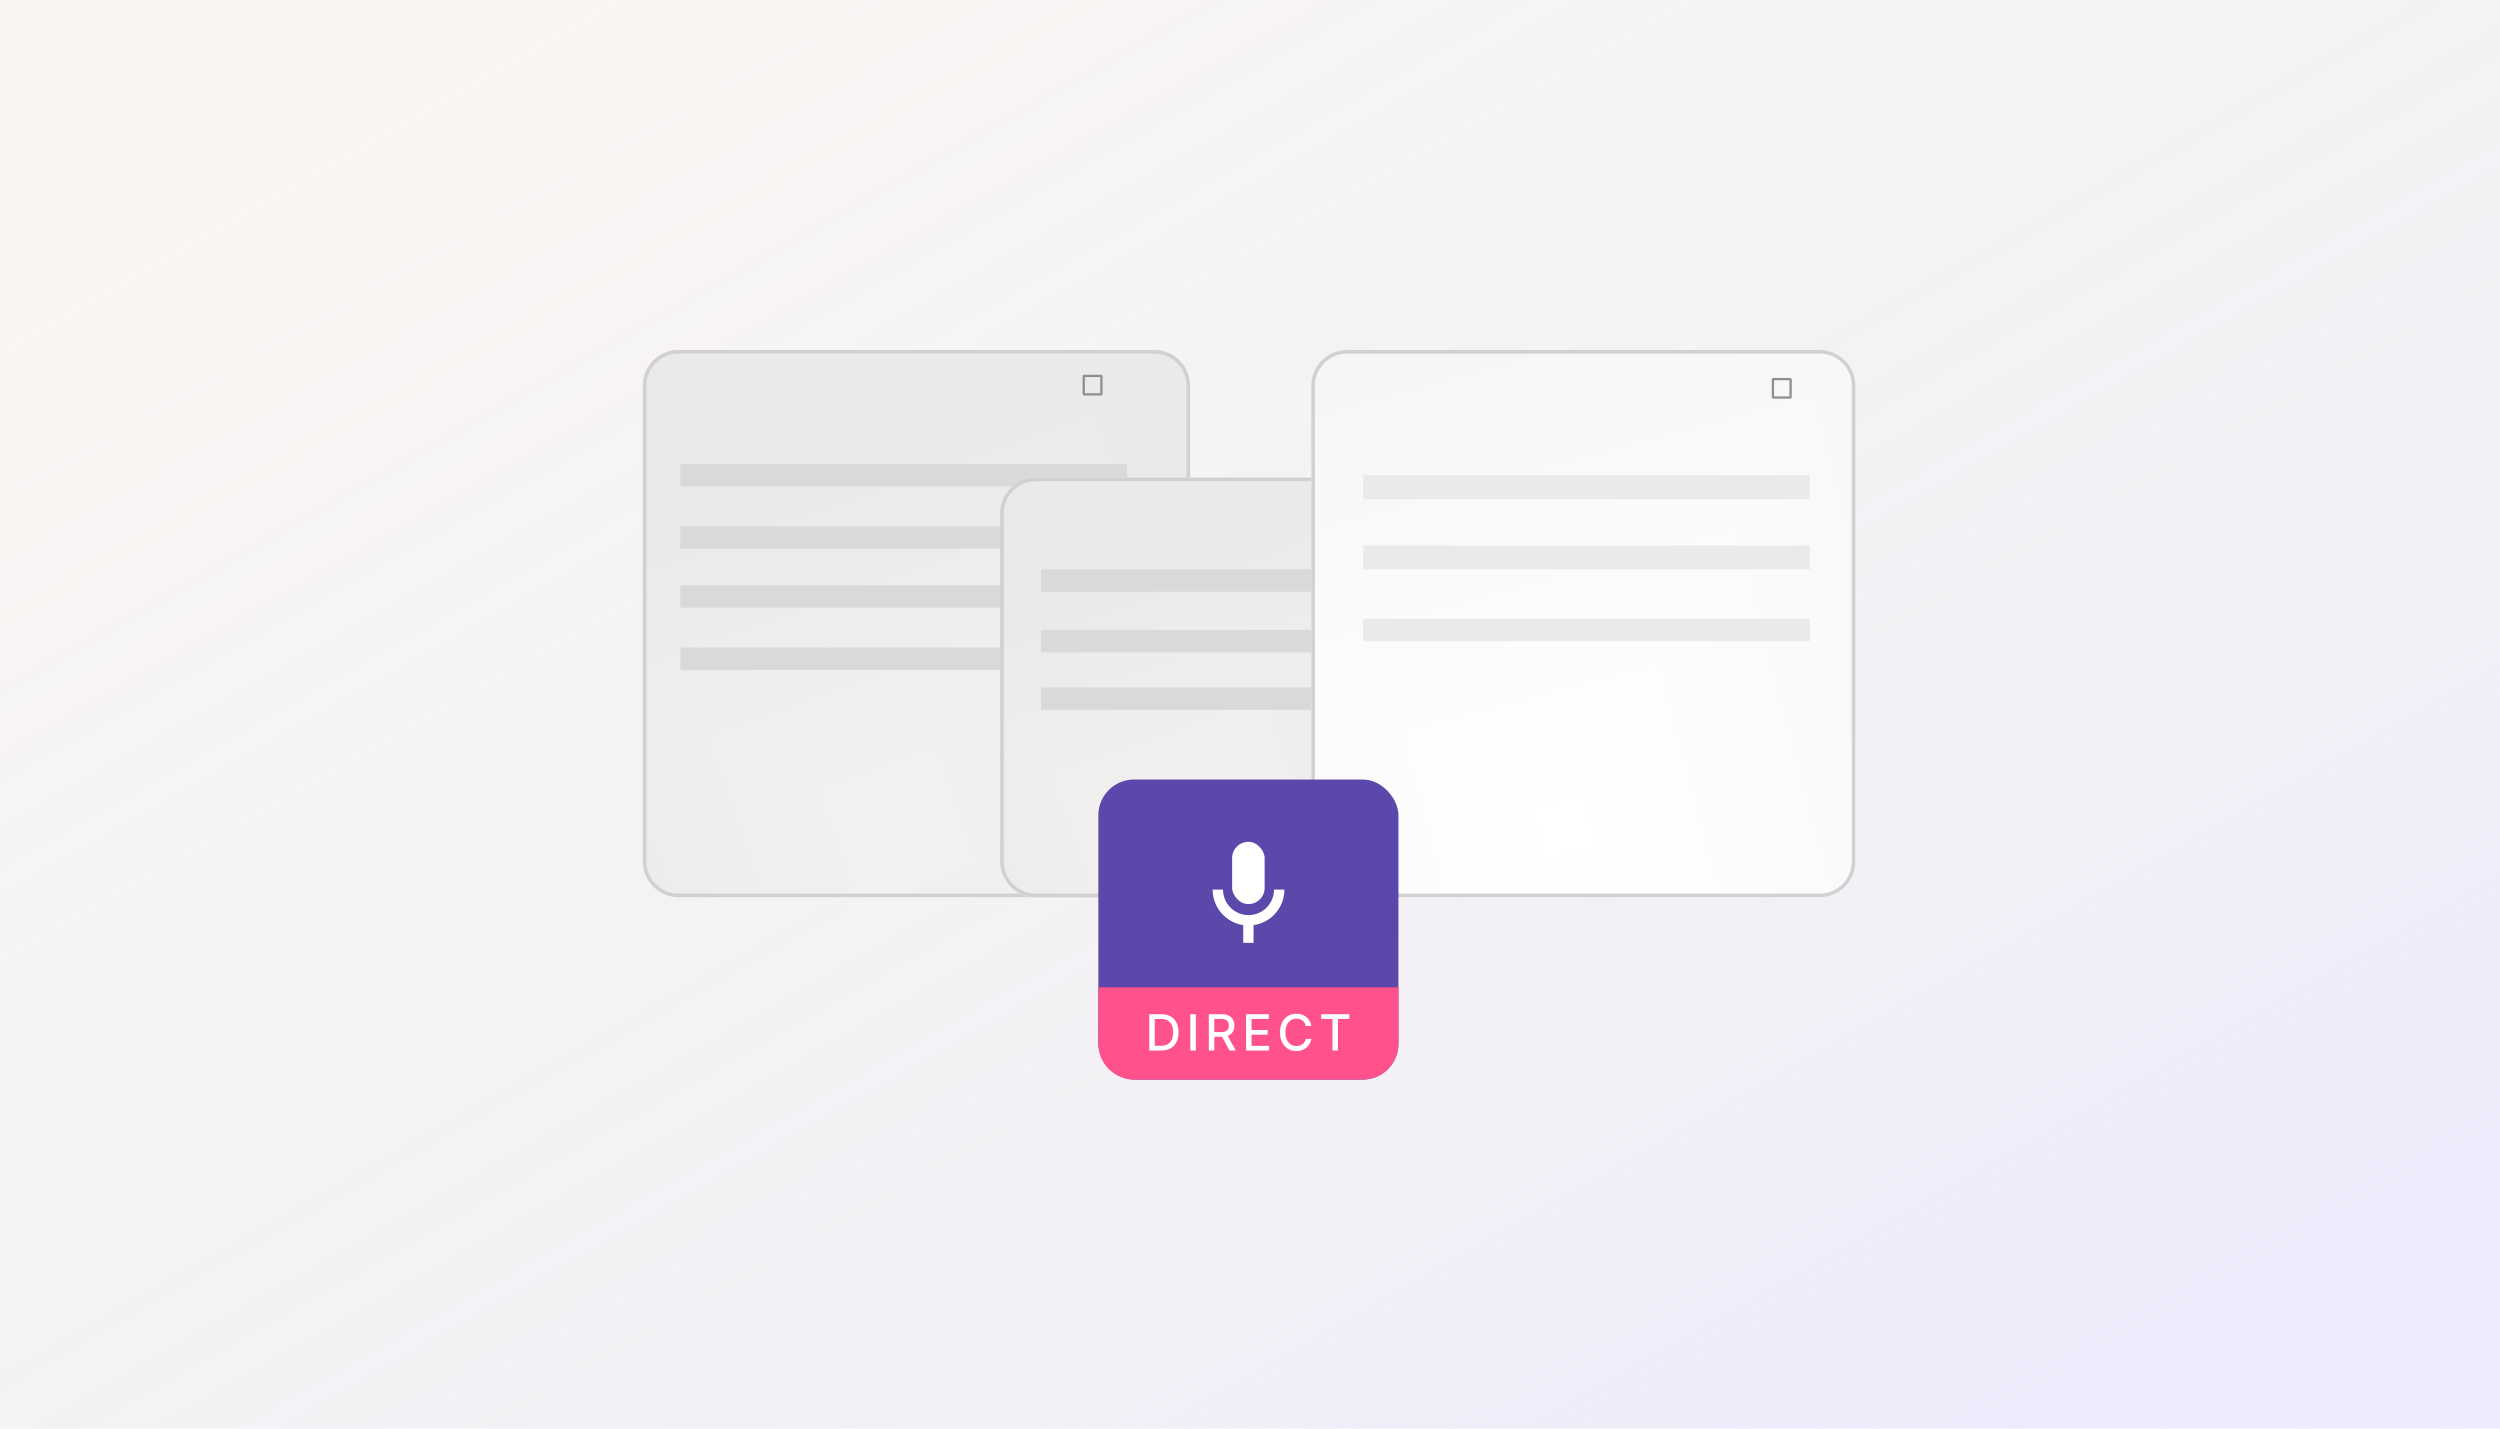 <svg width="1400" height="800" viewBox="0 0 1400 800" fill="none" xmlns="http://www.w3.org/2000/svg">
<rect width="1400" height="800" fill="url(#paint0_linear_1161_2568)" fill-opacity="0.6"/>
<g filter="url(#filter0_d_1161_2568)">
<g clip-path="url(#paint1_diamond_1161_2568_clip_path)" data-figma-skip-parse="true"><g transform="matrix(-0.119 0.249 -0.249 -0.119 498.634 458.844)"><rect x="0" y="0" width="1138.56" height="893.955" fill="url(#paint1_diamond_1161_2568)" opacity="1" shape-rendering="crispEdges"/><rect x="0" y="0" width="1138.56" height="893.955" transform="scale(1 -1)" fill="url(#paint1_diamond_1161_2568)" opacity="1" shape-rendering="crispEdges"/><rect x="0" y="0" width="1138.56" height="893.955" transform="scale(-1 1)" fill="url(#paint1_diamond_1161_2568)" opacity="1" shape-rendering="crispEdges"/><rect x="0" y="0" width="1138.56" height="893.955" transform="scale(-1)" fill="url(#paint1_diamond_1161_2568)" opacity="1" shape-rendering="crispEdges"/></g></g><path d="M356 212C356 200.954 364.954 192 376 192H642.425C653.471 192 662.425 200.954 662.425 212V478.425C662.425 489.471 653.471 498.425 642.425 498.425H376C364.954 498.425 356 489.471 356 478.425V212Z" data-figma-gradient-fill="{&#34;type&#34;:&#34;GRADIENT_DIAMOND&#34;,&#34;stops&#34;:[{&#34;color&#34;:{&#34;r&#34;:0.95294117927551270,&#34;g&#34;:0.94901961088180542,&#34;b&#34;:0.94509804248809814,&#34;a&#34;:1.0},&#34;position&#34;:0.0},{&#34;color&#34;:{&#34;r&#34;:0.92000001668930054,&#34;g&#34;:0.91621392965316772,&#34;b&#34;:0.91242796182632446,&#34;a&#34;:1.0},&#34;position&#34;:1.0}],&#34;stopsVar&#34;:[{&#34;color&#34;:{&#34;r&#34;:0.95294117927551270,&#34;g&#34;:0.94901961088180542,&#34;b&#34;:0.94509804248809814,&#34;a&#34;:1.0},&#34;position&#34;:0.0},{&#34;color&#34;:{&#34;r&#34;:0.92000001668930054,&#34;g&#34;:0.91621392965316772,&#34;b&#34;:0.91242796182632446,&#34;a&#34;:1.0},&#34;position&#34;:1.0}],&#34;transform&#34;:{&#34;m00&#34;:-238.43640136718750,&#34;m01&#34;:-497.55471801757812,&#34;m02&#34;:866.62945556640625,&#34;m10&#34;:497.55471801757812,&#34;m11&#34;:-238.43640136718750,&#34;m12&#34;:329.285156250},&#34;opacity&#34;:1.0,&#34;blendMode&#34;:&#34;NORMAL&#34;,&#34;visible&#34;:true}"/>
<path d="M376 193H642.425C652.918 193 661.425 201.507 661.425 212V478.425C661.425 488.918 652.918 497.425 642.425 497.425H376C365.507 497.425 357 488.918 357 478.425V212C357 201.507 365.507 193 376 193Z" stroke="#D1D1D1" stroke-width="2"/>
</g>
<rect x="381.012" y="259.896" width="250.143" height="12.507" fill="#D9D9D9"/>
<rect x="381.012" y="294.737" width="250.143" height="12.507" fill="#D9D9D9"/>
<rect x="381.012" y="327.792" width="250.143" height="12.507" fill="#D9D9D9"/>
<rect x="381.012" y="362.633" width="250.143" height="12.507" fill="#D9D9D9"/>
<g filter="url(#filter1_d_1161_2568)">
<g clip-path="url(#paint2_diamond_1161_2568_clip_path)" data-figma-skip-parse="true"><g transform="matrix(-0.091 0.191 -0.191 -0.091 665.48 468.076)"><rect x="0" y="0" width="1141.5" height="896.896" fill="url(#paint2_diamond_1161_2568)" opacity="1" shape-rendering="crispEdges"/><rect x="0" y="0" width="1141.5" height="896.896" transform="scale(1 -1)" fill="url(#paint2_diamond_1161_2568)" opacity="1" shape-rendering="crispEdges"/><rect x="0" y="0" width="1141.5" height="896.896" transform="scale(-1 1)" fill="url(#paint2_diamond_1161_2568)" opacity="1" shape-rendering="crispEdges"/><rect x="0" y="0" width="1141.5" height="896.896" transform="scale(-1)" fill="url(#paint2_diamond_1161_2568)" opacity="1" shape-rendering="crispEdges"/></g></g><path d="M556.113 283.469C556.113 272.424 565.068 263.469 576.113 263.469H771.069C782.115 263.469 791.069 272.424 791.069 283.469V478.425C791.069 489.471 782.115 498.425 771.069 498.425H576.113C565.068 498.425 556.113 489.471 556.113 478.425V283.469Z" data-figma-gradient-fill="{&#34;type&#34;:&#34;GRADIENT_DIAMOND&#34;,&#34;stops&#34;:[{&#34;color&#34;:{&#34;r&#34;:0.95294117927551270,&#34;g&#34;:0.94901961088180542,&#34;b&#34;:0.94509804248809814,&#34;a&#34;:1.0},&#34;position&#34;:0.0},{&#34;color&#34;:{&#34;r&#34;:0.92000001668930054,&#34;g&#34;:0.91621392965316772,&#34;b&#34;:0.91242796182632446,&#34;a&#34;:1.0},&#34;position&#34;:1.0}],&#34;stopsVar&#34;:[{&#34;color&#34;:{&#34;r&#34;:0.95294117927551270,&#34;g&#34;:0.94901961088180542,&#34;b&#34;:0.94509804248809814,&#34;a&#34;:1.0},&#34;position&#34;:0.0},{&#34;color&#34;:{&#34;r&#34;:0.92000001668930054,&#34;g&#34;:0.91621392965316772,&#34;b&#34;:0.91242796182632446,&#34;a&#34;:1.0},&#34;position&#34;:1.0}],&#34;transform&#34;:{&#34;m00&#34;:-182.82441711425781,&#34;m01&#34;:-381.50695800781250,&#34;m02&#34;:947.64550781250,&#34;m10&#34;:381.50695800781250,&#34;m11&#34;:-182.82441711425781,&#34;m12&#34;:368.73477172851562},&#34;opacity&#34;:1.0,&#34;blendMode&#34;:&#34;NORMAL&#34;,&#34;visible&#34;:true}"/>
<path d="M576.113 264.469H771.069C781.563 264.47 790.069 272.976 790.069 283.469V478.426C790.069 488.919 781.563 497.425 771.069 497.426H576.113C565.62 497.426 557.113 488.919 557.113 478.426V283.469C557.113 272.976 565.62 264.469 576.113 264.469Z" stroke="#D1D1D1" stroke-width="2"/>
</g>
<path d="M607.07 210.518H616.63C616.703 210.518 616.802 210.586 616.802 210.72V220.629C616.802 220.763 616.703 220.831 616.63 220.831H607.07C606.997 220.831 606.898 220.763 606.897 220.629V210.72C606.897 210.586 606.997 210.518 607.07 210.518Z" stroke="#8F8F8F" stroke-width="1.3"/>
<rect x="582.914" y="318.858" width="250.143" height="12.507" fill="#D9D9D9"/>
<rect x="582.914" y="352.806" width="250.143" height="12.507" fill="#D9D9D9"/>
<rect x="582.914" y="384.967" width="250.143" height="12.507" fill="#D9D9D9"/>
<g filter="url(#filter2_d_1161_2568)">
<g clip-path="url(#paint3_diamond_1161_2568_clip_path)" data-figma-skip-parse="true"><g transform="matrix(0.692 -1.203 1.195 0.696 880.165 458.844)"><rect x="0" y="0" width="227.263" height="187.031" fill="url(#paint3_diamond_1161_2568)" opacity="1" shape-rendering="crispEdges"/><rect x="0" y="0" width="227.263" height="187.031" transform="scale(1 -1)" fill="url(#paint3_diamond_1161_2568)" opacity="1" shape-rendering="crispEdges"/><rect x="0" y="0" width="227.263" height="187.031" transform="scale(-1 1)" fill="url(#paint3_diamond_1161_2568)" opacity="1" shape-rendering="crispEdges"/><rect x="0" y="0" width="227.263" height="187.031" transform="scale(-1)" fill="url(#paint3_diamond_1161_2568)" opacity="1" shape-rendering="crispEdges"/></g></g><path d="M738.363 212C738.363 200.954 747.318 192 758.363 192H1023C1034.05 192 1043 200.954 1043 212V478.425C1043 489.471 1034.05 498.425 1023 498.425H758.363C747.318 498.425 738.363 489.471 738.363 478.425V212Z" data-figma-gradient-fill="{&#34;type&#34;:&#34;GRADIENT_DIAMOND&#34;,&#34;stops&#34;:[{&#34;color&#34;:{&#34;r&#34;:1.0,&#34;g&#34;:1.0,&#34;b&#34;:1.0,&#34;a&#34;:1.0},&#34;position&#34;:0.0},{&#34;color&#34;:{&#34;r&#34;:0.93548238277435303,&#34;g&#34;:0.93163257837295532,&#34;b&#34;:0.92778289318084717,&#34;a&#34;:1.0},&#34;position&#34;:0.52999997138977051},{&#34;color&#34;:{&#34;r&#34;:0.96862745285034180,&#34;g&#34;:0.96862745285034180,&#34;b&#34;:0.98431372642517090,&#34;a&#34;:1.0},&#34;position&#34;:1.0}],&#34;stopsVar&#34;:[{&#34;color&#34;:{&#34;r&#34;:1.0,&#34;g&#34;:1.0,&#34;b&#34;:1.0,&#34;a&#34;:1.0},&#34;position&#34;:0.0},{&#34;color&#34;:{&#34;r&#34;:0.93548238277435303,&#34;g&#34;:0.93163257837295532,&#34;b&#34;:0.92778289318084717,&#34;a&#34;:1.0},&#34;position&#34;:0.52999997138977051},{&#34;color&#34;:{&#34;r&#34;:0.96862745285034180,&#34;g&#34;:0.96862745285034180,&#34;b&#34;:0.98431372642517090,&#34;a&#34;:1.0},&#34;position&#34;:1.0}],&#34;transform&#34;:{&#34;m00&#34;:1383.4649658203125,&#34;m01&#34;:2390.9880371093750,&#34;m02&#34;:-1007.0609741210938,&#34;m10&#34;:-2405.0114746093750,&#34;m11&#34;:1391.57910156250,&#34;m12&#34;:965.56048583984375},&#34;opacity&#34;:1.0,&#34;blendMode&#34;:&#34;NORMAL&#34;,&#34;visible&#34;:true}"/>
<path d="M758.363 193H1023C1033.5 193 1042 201.507 1042 212V478.425C1042 488.918 1033.5 497.425 1023 497.425H758.363C747.87 497.425 739.363 488.918 739.363 478.425V212C739.363 201.507 747.87 193 758.363 193Z" stroke="#D1D1D1" stroke-width="2"/>
</g>
<path d="M993.004 212.304H1002.56C1002.64 212.305 1002.74 212.373 1002.74 212.507V222.416C1002.74 222.549 1002.64 222.618 1002.56 222.618H993.004C992.931 222.618 992.831 222.55 992.831 222.416V212.507C992.831 212.373 992.931 212.304 993.004 212.304Z" stroke="#8F8F8F" stroke-width="1.3"/>
<rect x="763.375" y="266.149" width="250.143" height="13.4" fill="#EAEAEA"/>
<rect x="763.375" y="305.458" width="250.143" height="13.4" fill="#EAEAEA"/>
<rect x="763.375" y="346.552" width="250.143" height="12.507" fill="#EAEAEA"/>
<rect x="615.078" y="436.525" width="168.043" height="168.043" rx="20" fill="#5C48AB"/>
<path d="M615.078 552.909H783.121V584.569C783.121 595.615 774.167 604.569 763.121 604.569H635.078C624.032 604.569 615.078 595.615 615.078 584.569V552.909Z" fill="#FF518C"/>
<path d="M650.179 588.313H643.587V567.95H650.388C652.383 567.95 654.097 568.357 655.529 569.173C656.96 569.981 658.057 571.145 658.82 572.663C659.589 574.174 659.973 575.987 659.973 578.102C659.973 580.223 659.585 582.046 658.81 583.57C658.041 585.095 656.927 586.268 655.469 587.09C654.011 587.906 652.247 588.313 650.179 588.313ZM646.659 585.629H650.01C651.561 585.629 652.851 585.337 653.878 584.754C654.905 584.164 655.674 583.312 656.185 582.198C656.695 581.078 656.95 579.712 656.95 578.102C656.95 576.504 656.695 575.148 656.185 574.035C655.681 572.921 654.929 572.076 653.928 571.499C652.927 570.923 651.684 570.634 650.199 570.634H646.659V585.629ZM669.666 567.95V588.313H666.594V567.95H669.666ZM676.941 588.313V567.95H684.199C685.777 567.95 687.086 568.221 688.127 568.765C689.174 569.308 689.956 570.061 690.473 571.022C690.99 571.977 691.249 573.08 691.249 574.333C691.249 575.579 690.987 576.676 690.463 577.624C689.946 578.566 689.164 579.298 688.117 579.822C687.076 580.345 685.767 580.607 684.189 580.607H678.691V577.962H683.911C684.905 577.962 685.714 577.82 686.337 577.535C686.967 577.25 687.427 576.835 687.719 576.292C688.011 575.748 688.157 575.095 688.157 574.333C688.157 573.564 688.008 572.898 687.709 572.335C687.418 571.771 686.957 571.34 686.327 571.042C685.704 570.737 684.885 570.585 683.871 570.585H680.013V588.313H676.941ZM686.993 579.126L692.025 588.313H688.525L683.593 579.126H686.993ZM697.788 588.313V567.95H710.555V570.594H700.86V576.799H709.888V579.434H700.86V585.668H710.674V588.313H697.788ZM734.372 574.572H731.27C731.15 573.909 730.928 573.326 730.604 572.822C730.279 572.318 729.881 571.89 729.41 571.539C728.94 571.188 728.413 570.923 727.829 570.744C727.253 570.565 726.64 570.475 725.99 570.475C724.817 570.475 723.766 570.77 722.838 571.36C721.917 571.95 721.187 572.815 720.65 573.955C720.12 575.095 719.855 576.487 719.855 578.131C719.855 579.789 720.12 581.187 720.65 582.327C721.187 583.468 721.92 584.329 722.848 584.913C723.776 585.496 724.82 585.788 725.98 585.788C726.623 585.788 727.233 585.701 727.81 585.529C728.393 585.35 728.92 585.088 729.391 584.744C729.861 584.399 730.259 583.978 730.584 583.481C730.915 582.977 731.144 582.4 731.27 581.751L734.372 581.761C734.206 582.762 733.885 583.683 733.408 584.525C732.937 585.36 732.33 586.083 731.588 586.692C730.852 587.296 730.01 587.763 729.062 588.094C728.114 588.426 727.08 588.592 725.96 588.592C724.197 588.592 722.626 588.174 721.247 587.339C719.868 586.497 718.781 585.294 717.986 583.729C717.197 582.165 716.802 580.299 716.802 578.131C716.802 575.957 717.2 574.091 717.996 572.533C718.791 570.969 719.878 569.769 721.257 568.934C722.636 568.092 724.204 567.671 725.96 567.671C727.041 567.671 728.048 567.827 728.983 568.139C729.924 568.443 730.769 568.894 731.518 569.491C732.267 570.081 732.887 570.803 733.378 571.658C733.868 572.507 734.2 573.478 734.372 574.572ZM739.844 570.594V567.95H755.604V570.594H749.251V588.313H746.188V570.594H739.844Z" fill="white"/>
<path d="M719.269 498.18C719.269 503.509 717.152 508.621 713.383 512.389C709.614 516.158 704.503 518.275 699.174 518.275C693.844 518.275 688.733 516.158 684.964 512.389C681.195 508.621 679.078 503.509 679.078 498.18L684.894 498.18C684.894 501.967 686.398 505.599 689.076 508.277C691.754 510.955 695.386 512.459 699.174 512.459C702.961 512.459 706.593 510.955 709.271 508.277C711.949 505.599 713.453 501.967 713.453 498.18H719.269Z" fill="white"/>
<rect x="696.215" y="517.519" width="5.763" height="10.465" fill="white"/>
<rect x="689.996" y="471.414" width="18.2" height="34.883" rx="9.1" fill="white"/>
<defs>
<filter id="filter0_d_1161_2568" x="222" y="58" width="582.426" height="582.425" filterUnits="userSpaceOnUse" color-interpolation-filters="sRGB">
<feFlood flood-opacity="0" result="BackgroundImageFix"/>
<feColorMatrix in="SourceAlpha" type="matrix" values="0 0 0 0 0 0 0 0 0 0 0 0 0 0 0 0 0 0 127 0" result="hardAlpha"/>
<feMorphology radius="48" operator="dilate" in="SourceAlpha" result="effect1_dropShadow_1161_2568"/>
<feOffset dx="4" dy="4"/>
<feGaussianBlur stdDeviation="45"/>
<feComposite in2="hardAlpha" operator="out"/>
<feColorMatrix type="matrix" values="0 0 0 0 0 0 0 0 0 0 0 0 0 0 0 0 0 0 0.05 0"/>
<feBlend mode="normal" in2="BackgroundImageFix" result="effect1_dropShadow_1161_2568"/>
<feBlend mode="normal" in="SourceGraphic" in2="effect1_dropShadow_1161_2568" result="shape"/>
</filter>
<clipPath id="paint1_diamond_1161_2568_clip_path"><path d="M356 212C356 200.954 364.954 192 376 192H642.425C653.471 192 662.425 200.954 662.425 212V478.425C662.425 489.471 653.471 498.425 642.425 498.425H376C364.954 498.425 356 489.471 356 478.425V212Z"/></clipPath><filter id="filter1_d_1161_2568" x="422.113" y="129.469" width="510.957" height="510.956" filterUnits="userSpaceOnUse" color-interpolation-filters="sRGB">
<feFlood flood-opacity="0" result="BackgroundImageFix"/>
<feColorMatrix in="SourceAlpha" type="matrix" values="0 0 0 0 0 0 0 0 0 0 0 0 0 0 0 0 0 0 127 0" result="hardAlpha"/>
<feMorphology radius="48" operator="dilate" in="SourceAlpha" result="effect1_dropShadow_1161_2568"/>
<feOffset dx="4" dy="4"/>
<feGaussianBlur stdDeviation="45"/>
<feComposite in2="hardAlpha" operator="out"/>
<feColorMatrix type="matrix" values="0 0 0 0 0 0 0 0 0 0 0 0 0 0 0 0 0 0 0.05 0"/>
<feBlend mode="normal" in2="BackgroundImageFix" result="effect1_dropShadow_1161_2568"/>
<feBlend mode="normal" in="SourceGraphic" in2="effect1_dropShadow_1161_2568" result="shape"/>
</filter>
<clipPath id="paint2_diamond_1161_2568_clip_path"><path d="M556.113 283.469C556.113 272.424 565.068 263.469 576.113 263.469H771.069C782.115 263.469 791.069 272.424 791.069 283.469V478.425C791.069 489.471 782.115 498.425 771.069 498.425H576.113C565.068 498.425 556.113 489.471 556.113 478.425V283.469Z"/></clipPath><filter id="filter2_d_1161_2568" x="643.363" y="105" width="486.637" height="488.425" filterUnits="userSpaceOnUse" color-interpolation-filters="sRGB">
<feFlood flood-opacity="0" result="BackgroundImageFix"/>
<feColorMatrix in="SourceAlpha" type="matrix" values="0 0 0 0 0 0 0 0 0 0 0 0 0 0 0 0 0 0 127 0" result="hardAlpha"/>
<feMorphology radius="1" operator="dilate" in="SourceAlpha" result="effect1_dropShadow_1161_2568"/>
<feOffset dx="-4" dy="4"/>
<feGaussianBlur stdDeviation="45"/>
<feComposite in2="hardAlpha" operator="out"/>
<feColorMatrix type="matrix" values="0 0 0 0 1 0 0 0 0 1 0 0 0 0 1 0 0 0 0.6 0"/>
<feBlend mode="normal" in2="BackgroundImageFix" result="effect1_dropShadow_1161_2568"/>
<feBlend mode="normal" in="SourceGraphic" in2="effect1_dropShadow_1161_2568" result="shape"/>
</filter>
<clipPath id="paint3_diamond_1161_2568_clip_path"><path d="M738.363 212C738.363 200.954 747.318 192 758.363 192H1023C1034.05 192 1043 200.954 1043 212V478.425C1043 489.471 1034.05 498.425 1023 498.425H758.363C747.318 498.425 738.363 489.471 738.363 478.425V212Z"/></clipPath><linearGradient id="paint0_linear_1161_2568" x1="130.349" y1="94.897" x2="813.236" y2="1296.95" gradientUnits="userSpaceOnUse">
<stop stop-color="#F4EFEA"/>
<stop offset="0.589" stop-color="#E8E3EE" stop-opacity="0.874"/>
<stop offset="1" stop-color="#BDB6FF" stop-opacity="0.4"/>
</linearGradient>
<linearGradient id="paint1_diamond_1161_2568" x1="0" y1="0" x2="500" y2="500" gradientUnits="userSpaceOnUse">
<stop stop-color="#F3F2F1"/>
<stop offset="1" stop-color="#EBEAE9"/>
</linearGradient>
<linearGradient id="paint2_diamond_1161_2568" x1="0" y1="0" x2="500" y2="500" gradientUnits="userSpaceOnUse">
<stop stop-color="#F3F2F1"/>
<stop offset="1" stop-color="#EBEAE9"/>
</linearGradient>
<linearGradient id="paint3_diamond_1161_2568" x1="0" y1="0" x2="500" y2="500" gradientUnits="userSpaceOnUse">
<stop stop-color="white"/>
<stop offset="0.53" stop-color="#EFEEED"/>
<stop offset="1" stop-color="#F7F7FB"/>
</linearGradient>
</defs>
</svg>
